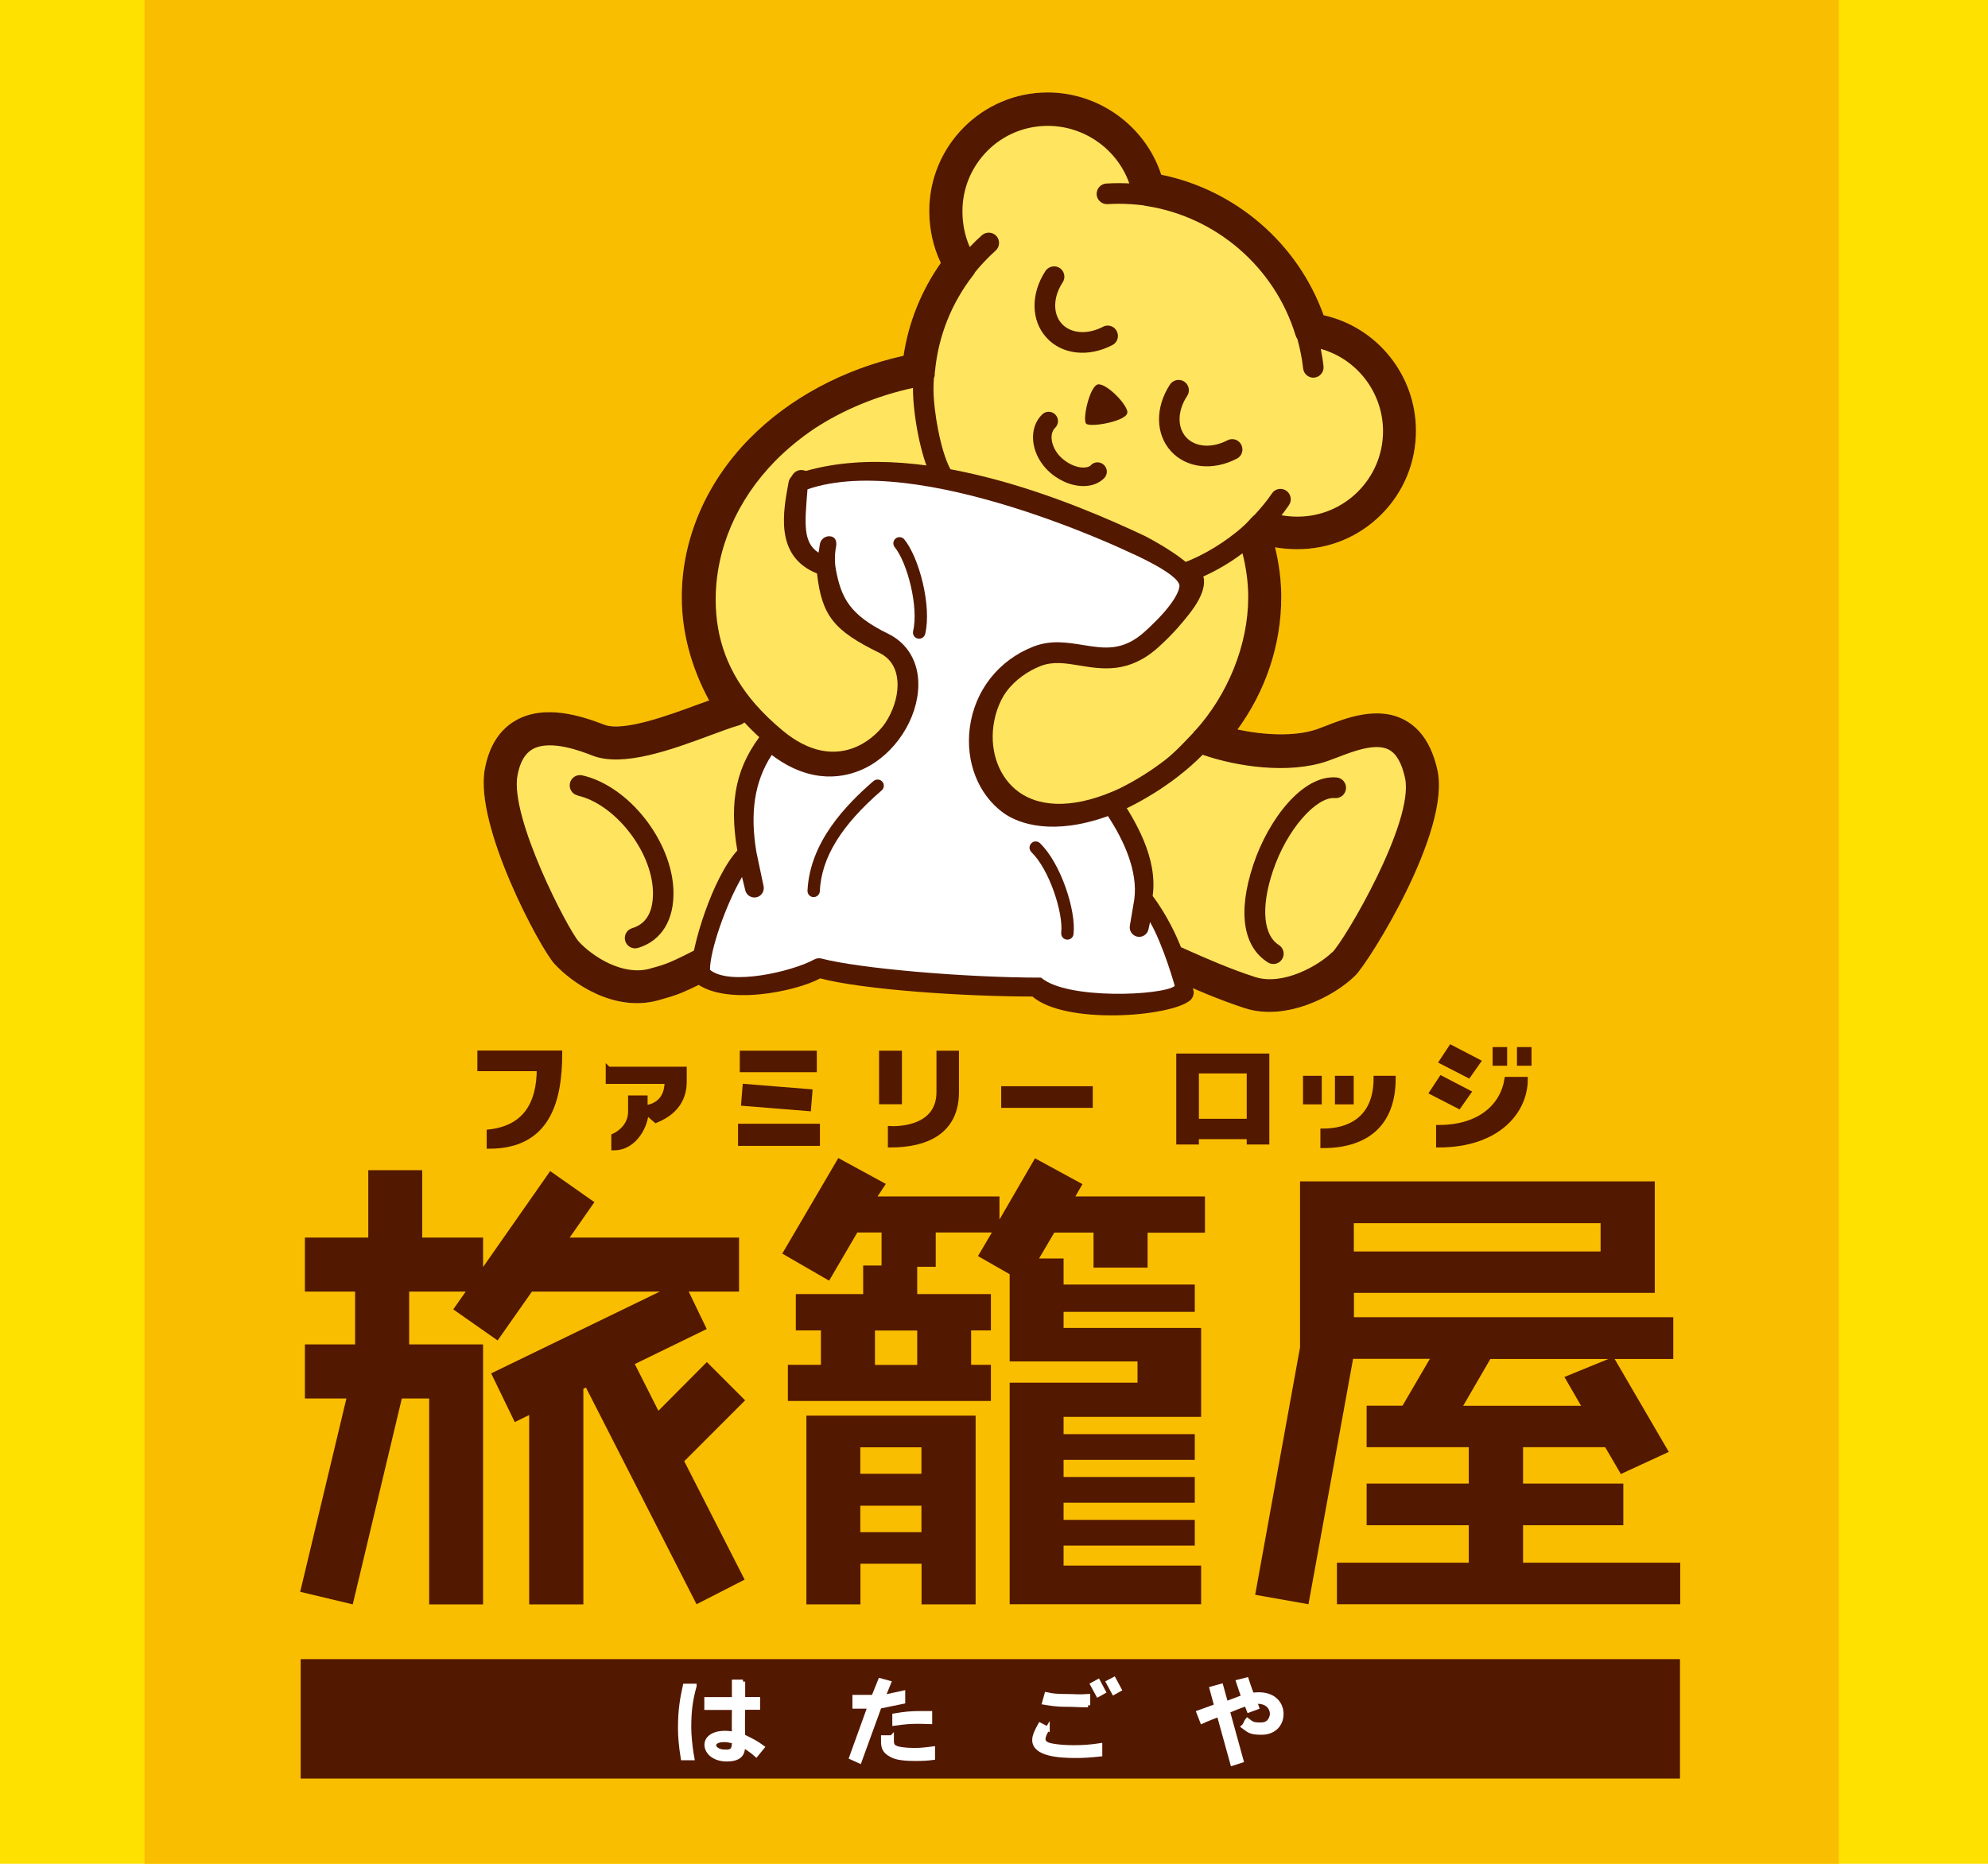 <?xml version="1.0" encoding="UTF-8"?>
<svg xmlns="http://www.w3.org/2000/svg" viewBox="0 0 160 150">
  <defs>
    <style>
      .cls-1 {
        stroke: #fff;
        stroke-width: .35px;
      }

      .cls-1, .cls-2 {
        fill: #fff;
      }

      .cls-3 {
        stroke: #531800;
        stroke-width: .4px;
      }

      .cls-3, .cls-4 {
        fill: #531800;
      }

      .cls-5 {
        fill: #fabe00;
      }

      .cls-6 {
        fill: #ffe55f;
      }

      .cls-7 {
        fill: #ffe100;
      }
    </style>
  </defs>
  <g id="_レイヤー_2" data-name="レイヤー 2">
    <rect class="cls-7" x="0" y="0" width="160" height="150"/>
  </g>
  <g id="_レイヤー_1" data-name="レイヤー 1">
    <g>
      <rect class="cls-5" x="11.63" y="0" width="136.36" height="150"/>
      <g>
        <path class="cls-3" d="M48.96,86.05h6.11v.98c0,.97-.32,2.34-2.28,3.14l-.79-.68c0,.95-.84,2.89-2.6,2.89v-.95c.53-.24,1.35-.88,1.35-1.96v-1.11h1.17v.8c1.63-.23,1.77-1.53,1.77-2.13h-4.74v-.99Z"/>
        <path class="cls-3" d="M38.62,84.75h6.43c0,3.83-.94,7.5-5.68,7.5v-1.15c2.83-.32,4.03-2.18,4.03-5.09h-4.78v-1.26Z"/>
        <g>
          <rect class="cls-3" x="70.95" y="84.76" width="1.44" height="3.91"/>
          <path class="cls-3" d="M71.66,90.83s3.91.27,3.91-2.94v-3.13h1.41v3.13c0,3.21-2.45,4.26-5.32,4.26v-1.32Z"/>
        </g>
        <path class="cls-3" d="M94.86,84.99h7.1v6.92h-1.42v-.43h-4.25v.43h-1.42v-6.92ZM100.54,90.24v-4.05h-4.25v4.05h4.25Z"/>
        <path class="cls-3" d="M110.75,86.78h1.38c0,3.72-2.2,5.42-5.66,5.42v-1.17c2.05,0,4.28-.92,4.28-4.25Z"/>
        <rect class="cls-3" x="80.78" y="87.62" width="6.97" height="1.34"/>
        <g>
          <polygon class="cls-3" points="116.78 84.3 116.03 85.44 118.19 86.55 118.97 85.44 116.78 84.3"/>
          <polygon class="cls-3" points="116 86.78 115.25 87.92 117.41 89.03 118.19 87.92 116 86.78"/>
          <path class="cls-3" d="M115.78,90.74v1.41c4.8,0,6.98-2.74,6.98-5.28h-1.48c-.32,2.06-2.08,3.87-5.5,3.87Z"/>
        </g>
        <rect class="cls-3" x="105.07" y="86.78" width="1.11" height="1.9"/>
        <rect class="cls-3" x="107.64" y="86.78" width="1.11" height="1.9"/>
        <rect class="cls-3" x="120.33" y="84.47" width=".77" height="1.1"/>
        <rect class="cls-3" x="122.29" y="84.47" width=".77" height="1.1"/>
        <rect class="cls-3" x="61.83" y="85.71" width="1.37" height="5.24" transform="translate(-30.54 143.56) rotate(-85.4)"/>
        <rect class="cls-3" x="59.74" y="84.76" width="5.8" height="1.33"/>
        <rect class="cls-3" x="59.6" y="90.64" width="6.19" height="1.38"/>
      </g>
      <path class="cls-6" d="M115.69,61.99c-.43-1.98-1.32-3.33-2.63-4.04-2.16-1.16-4.69-.18-6.36.47-.26.1-.51.2-.71.27-1.78.61-4.27.47-6.39.02,2.28-3.13,3.52-6.84,3.52-10.65,0-1.33-.17-2.67-.5-4.01.58.1,1.18.15,1.81.15,2.55,0,4.94-.99,6.74-2.79,1.8-1.8,2.79-4.2,2.79-6.74,0-4.49-3.14-8.35-7.43-9.3-2.07-5.77-7.07-10.09-13.07-11.31-1.26-3.88-4.97-6.62-9.14-6.62-5.26,0-9.53,4.28-9.53,9.53,0,1.49.32,2.92.93,4.19-1.57,2.23-2.6,4.78-3,7.47-4.85,1.08-9.23,3.44-12.42,6.69-3.5,3.57-5.43,8.1-5.43,12.74,0,2.81.76,5.65,2.2,8.31-.26.09-.52.19-.8.29-2.44.9-6.12,2.26-7.65,1.66-1.95-.76-4.8-1.62-7.06-.37-1.34.74-2.19,2.07-2.54,3.94-.86,4.57,4.46,14.44,5.6,15.68,1.43,1.56,4.81,3.92,8.38,2.93l.17-.05c1.46-.41,1.76-.51,4.57-1.94,7.06-3.59,26.82-4.11,36.6.29,1.73.78,3.78,1.67,5.85,2.34,3.26,1.06,7.17-.91,8.91-2.65,1.08-1.08,7.68-11.57,6.59-16.51Z"/>
      <g>
        <rect class="cls-4" x="24.2" y="133.53" width="111.01" height="9.61"/>
        <polygon class="cls-4" points="29.64 94.18 29.64 99.6 24.54 99.6 24.54 103.95 28.58 103.95 28.58 108.2 24.54 108.2 24.54 112.55 27.88 112.55 24.16 128.11 28.39 129.12 32.34 112.55 34.54 112.55 34.54 129.12 38.88 129.12 38.88 108.2 32.93 108.2 32.93 103.95 37.48 103.95 36.48 105.38 40.05 107.88 42.81 103.95 53.1 103.95 39.53 110.53 41.43 114.45 42.59 113.88 42.59 129.12 46.95 129.12 46.95 111.77 47.16 111.67 56.06 129.11 59.93 127.13 55.07 117.6 59.97 112.7 56.89 109.62 52.99 113.54 51.09 109.78 56.88 106.96 55.43 103.95 59.48 103.95 59.48 99.6 45.85 99.6 47.84 96.75 44.28 94.25 38.88 101.97 38.88 99.6 33.98 99.6 33.98 94.18 29.64 94.18"/>
        <g>
          <path class="cls-4" d="M71.28,95.3l-.65.99h9.81v1.86l2.86-4.93,3.82,2.08-.57.99h10.43v2.92h-4.62v2.81h-4.35v-2.82h-3.16l-1.22,2.08h1.97v2.1h10.56v2.2h-10.56v1.29h11.07v7.16h-11.07v1.39h10.56v2.07h-10.56v1.38h10.56v2.07h-10.56v1.38h10.56v2.07h-10.56v1.61h11.07v3.11h-15.41v-17.83h10.29v-1.71h-10.29v-7.02l-2.55-1.46,1.12-1.9h-4.52v2.76h-1.49v2.2h5.93v2.92h-1.59v2.77h1.59v2.91h-16.34v-2.91h2.66v-2.77h-2.02v-2.92h5.42v-2.3h1.48v-2.66h-1.95l-2.27,3.88-3.77-2.18,4.51-7.69,3.82,2.08ZM70.42,109.85h3.4v-2.77h-3.4v2.77Z"/>
          <path class="cls-4" d="M64.9,113.93h13.62v15.19h-4.35v-3.27h-4.92v3.27h-4.35v-15.19ZM69.24,118.61h4.92v-2.13h-4.92v2.13ZM69.24,123.31h4.92v-2.13h-4.92v2.13Z"/>
        </g>
        <path class="cls-4" d="M104.62,95.08h28.56v8.97h-24.21v1.96h25.7v3.36h-4.72l4.36,7.48-3.86,1.78-1.26-2.16h-6.61v2.93h8.07v3.35h-8.07v3.02h12.65v3.34h-27.63v-3.34h10.61v-3.02h-8.22v-3.35h8.22v-2.93h-8.22v-3.34h2.89l2.2-3.77h-6.18l-3.59,19.75-4.29-.76,3.61-19.91v-13.36ZM108.96,100.72h19.86v-2.28h-19.86v2.28ZM117.75,113.14h9.5l-1.34-2.32,3.54-1.45h-9.5l-2.19,3.77Z"/>
        <path class="cls-1" d="M59.8,135.34v1.41h1.2v.68h-1.2s-.04,1.54,0,2.31c.7.34,1.04.5,1.55.88l-.49.6c-.47-.42-.96-.7-1.06-.75-.02.47-.04,1.12-1.31,1.12-1,0-1.62-.56-1.62-1.18,0-.4.36-.94,1.51-.94.17,0,.33.02.7.07-.02-.32,0-2.1,0-2.1h-2.22v-.68h2.22v-1.41h.72ZM58.37,140.99c.61,0,.71-.21.71-.84-.38-.08-.57-.12-.77-.12-.29,0-.85.05-.85.46,0,.05.13.49.9.49ZM55.89,135.69c-.32,1.15-.43,2.05-.43,3.32,0,.47.05,1.37.25,2.48h-.75c-.15-.93-.22-1.77-.22-2.36,0-1.59.17-2.42.39-3.45h.76Z"/>
        <path class="cls-1" d="M71.54,135.43l-.47,1.16,1.61-.35v.71l-1.9.39-1.6,4.4-.66-.3,1.48-4.1h-1.22v-.76h1.52l.54-1.34.7.19ZM74.85,138.58c-.61-.02-.83-.02-1.08-.02-.45,0-.96.03-1.78.15v-.64c.84-.14,1.28-.19,2.16-.19.22,0,.44,0,.7,0v.69ZM71.77,139.82c0,.47-.05.72.41.88.15.05.64.15,1.39.15.35,0,.58,0,1.51-.12v.74c-.4.05-.77.08-1.37.08-1.32,0-1.72-.17-1.96-.3-.72-.38-.67-.78-.67-1.42h.68Z"/>
        <path class="cls-1" d="M101.16,137.41l-.65.24s-.16-.41-.2-.52c-.61.2-1.5.58-1.5.58l1.1,3.99-.72.23-1.09-3.94s-1.06.41-1.35.55l-.28-.72c.56-.2,1.43-.52,1.43-.52l-.38-1.4.76-.21.39,1.41s1.2-.45,1.41-.53c-.08-.18-.42-1.22-.42-1.22l.67-.17s.25.79.44,1.23c.23-.03.39-.04.53-.04,1.39,0,1.83.91,1.83,1.56,0,.87-.61,1.51-1.6,1.51s-1.05-.21-1.45-.49c.17-.15.17-.34.31-.51.37.28.42.36,1.07.36.42,0,.65-.15.8-.43.08-.15.12-.31.12-.44,0-.45-.35-.98-1.15-.98-.07,0-.15,0-.23.02l.16.44Z"/>
        <g>
          <path class="cls-1" d="M87.57,137.23c-.86,0-1.04-.04-1.69-.04-.98,0-1.38-.1-1.83-.17l.18-.65c.51.11.89.14,1.62.14s.92.06,1.72,0v.73ZM84.31,139.12c-.1.16-.34.56-.34.84,0,.39.45.48.69.53.5.1,1.19.14,1.76.14.69,0,1.43-.05,2.12-.16v.72c-.85.09-1.32.12-1.99.12-1.26,0-3.3-.12-3.3-1.27,0-.35.19-.73.46-1.22l.6.31Z"/>
          <polygon class="cls-1" points="88.82 136.15 88.38 135.32 87.92 135.57 88.37 136.4 88.82 136.15"/>
          <polygon class="cls-1" points="90.09 135.97 89.65 135.15 89.19 135.39 89.64 136.22 90.09 135.97"/>
        </g>
      </g>
      <g>
        <path class="cls-4" d="M46.5,64.03c2.96.68,5.94,4.41,6.05,7.68.05,1.64-.51,2.64-1.67,2.99h0c-.44.13-.69.59-.56,1.03.13.44.59.69,1.03.56h0c1.89-.57,2.93-2.26,2.85-4.64-.13-3.94-3.55-8.38-7.34-9.25h0c-.45-.1-.89.18-.99.63-.1.45.18.89.63.99h0Z"/>
        <path class="cls-4" d="M98.78,35.44c-1.25.65-2.58.55-3.31-.24-.74-.81-.71-2.15.08-3.34h0c.25-.38.14-.9-.24-1.15-.38-.25-.9-.14-1.15.24h0c-1.2,1.84-1.17,4,.09,5.37,1.24,1.36,3.37,1.6,5.3.59h0c.41-.21.56-.71.35-1.12-.21-.41-.71-.57-1.12-.35h0Z"/>
        <path class="cls-4" d="M88.77,26.3c-1.25.65-2.58.55-3.31-.24-.74-.81-.71-2.15.07-3.34h0c.25-.38.14-.9-.24-1.15-.38-.25-.9-.14-1.15.24h0c-1.2,1.84-1.17,4,.09,5.37,1.24,1.36,3.37,1.6,5.3.59h0c.41-.21.56-.71.35-1.12-.21-.41-.71-.57-1.12-.35h0Z"/>
        <path class="cls-4" d="M90.74,33.15c-.1-.69-1.64-2.24-2.33-2.22-.68.02-1.31,2.8-1,3.16.31.35,3.41-.21,3.32-.93Z"/>
        <path class="cls-4" d="M87.82,37.43c-.18.17-.45.2-.65.2-.61-.01-1.33-.36-1.84-.88-.73-.76-.92-1.82-.41-2.32h0c.3-.29.31-.76.02-1.06-.29-.3-.76-.31-1.06-.02h0c-1.12,1.08-.95,3.06.37,4.43.78.81,1.88,1.32,2.89,1.34.69.01,1.28-.2,1.71-.62h0c.3-.29.31-.76.02-1.06-.29-.3-.76-.31-1.06-.02h0Z"/>
        <path class="cls-4" d="M107.58,62.57c-2.74-.24-5.5,3.38-6.71,7.02-1.32,3.97-.75,6.66,1.18,7.87h0c.39.24.9.12,1.14-.27.24-.39.12-.9-.27-1.14h0c-1.18-.73-1.5-2.88-.48-5.93,1.14-3.43,3.54-6.02,4.99-5.89h0c.46.04.86-.3.9-.76.04-.46-.3-.86-.76-.9h0Z"/>
        <g>
          <path d="M66.05,45.78c-.32-.09.04.33,0,0h0Z"/>
          <path d="M96.14,58.87c.05-.23-.16.18,0,0h0Z"/>
          <path class="cls-4" d="M115.69,61.99c-.43-1.98-1.32-3.33-2.63-4.04-2.16-1.16-4.69-.18-6.36.47-.26.1-.51.2-.71.27-1.78.61-4.27.47-6.39.02,2.28-3.13,3.52-6.84,3.52-10.65,0-1.33-.17-2.67-.5-4.01.58.1,1.18.15,1.81.15,2.55,0,4.94-.99,6.74-2.79,1.8-1.8,2.79-4.2,2.79-6.74,0-4.49-3.14-8.35-7.43-9.3-2.07-5.77-7.07-10.09-13.07-11.31-1.26-3.88-4.97-6.62-9.14-6.62-5.26,0-9.53,4.28-9.53,9.53,0,1.49.32,2.92.93,4.19-1.57,2.23-2.6,4.78-3,7.47-4.85,1.08-9.23,3.44-12.42,6.69-3.5,3.57-5.43,8.1-5.43,12.74,0,2.81.76,5.65,2.2,8.31-.26.09-.52.19-.8.29-2.44.9-6.12,2.26-7.65,1.66-1.95-.76-4.8-1.62-7.06-.37-1.34.74-2.19,2.07-2.54,3.94-.86,4.57,4.46,14.44,5.6,15.68,1.43,1.56,4.81,3.92,8.38,2.93l.17-.05c1.46-.41,1.76-.51,4.57-1.94,7.06-3.59,26.82-4.11,36.6.29,1.73.78,3.78,1.67,5.85,2.34,3.26,1.06,7.17-.91,8.91-2.65,1.08-1.08,7.68-11.57,6.59-16.51ZM96.14,58.87c-.65.68-1.53,1.64-2.31,2.25-1.13.88-2.37,1.66-3.69,2.32-3.36,1.57-6.27,1.67-8.17.28-1.52-1.11-2.3-3.14-2.02-5.28.31-2.39,1.84-4.34,4.09-5.22.98-.37,1.96-.21,3.1-.03,1.87.3,4,.65,6.36-1.48,2.34-2.11,3.5-3.8,3.4-5.05,0-.09-.03-.18-.06-.26,1.13-.51,2.18-1.13,3.16-1.87.3,1.18.46,2.37.46,3.53,0,3.83-1.64,7.87-4.32,10.8ZM107.22,76.63c-1.06,1.06-3.96,2.73-6.21,2-1.95-.63-3.91-1.48-5.58-2.23-10.55-4.76-31.19-4.16-38.89-.24-2.68,1.36-2.84,1.41-4.07,1.75l-.17.05c-2.17.6-4.6-.97-5.71-2.17-.85-.93-5.58-10-4.94-13.39.2-1.07.6-1.76,1.22-2.11,1.44-.8,3.97.19,4.81.52,2.47.96,6.39-.48,9.54-1.65.84-.31,1.64-.61,2.24-.78.17-.05.32-.13.45-.24.61.66,1.3,1.31,2.06,1.94,3.42,2.82,6.34,2.12,7.78,1.45,2.55-1.18,4.41-4.03,4.43-6.76.02-1.86-.87-3.37-2.42-4.12-3.13-1.52-4.02-2.64-4.34-5.41-.04-.33-.27-.61-.6-.7-.01,0-1.56-.48-1.68-1.73-.24-2.54.15-3.91.15-3.92h0c.13-.44-.12-.9-.56-1.03-.44-.13-.9.12-1.04.56h0c-.02.07-.49,1.66-.21,4.56.22,2.38,2.46,2.79,2.57,2.82.39,3.36,1.32,4.58,4.97,6.36,1.24.61,1.5,1.76,1.49,2.62-.02,2.09-1.51,4.36-3.47,5.27-1.9.88-3.98.46-6.02-1.23-.84-.69-1.59-1.42-2.23-2.15-2.15-2.47-3.19-5.22-3.19-8.41,0-4.06,1.71-8.02,4.8-11.17.95-.96,2.02-1.84,3.17-2.61,2.33-1.52,5.03-2.63,7.91-3.26,0,.03,0,.06,0,.09,0,2.04.62,5.47,1.51,7.15.22.4.72.56,1.12.34.4-.21.56-.72.34-1.12-.74-1.4-1.32-4.57-1.32-6.37,0-.29.01-.58.03-.86.06-.13.08-.28.07-.44,0-.04.02-.07.02-.11.26-2.83,1.33-5.52,3.09-7.77.06-.07.1-.15.14-.23.5-.61,1.05-1.19,1.65-1.73.34-.3.37-.83.07-1.17-.3-.34-.83-.37-1.17-.07-.34.3-.67.62-.98.95-.39-.87-.59-1.85-.59-2.88,0-1.84.72-3.56,2.01-4.86s3.03-2.01,4.86-2.01c2.96,0,5.6,1.9,6.56,4.63-.28-.01-.56-.02-.84-.02-.33,0-.67.01-1.01.03h0c-.46.03-.8.42-.78.88.03.46.42.8.88.78h0c.3-.02.61-.03.91-.03.68,0,1.35.05,2,.13.05.02.11.03.16.04,5.65.85,10.38,4.93,12.05,10.39.04.12.09.23.16.33.21.77.37,1.56.46,2.37.05.45.46.78.91.73.45-.05.78-.46.73-.91h0c-.05-.47-.13-.94-.22-1.4,2.91.81,5.01,3.51,5.01,6.62,0,3.79-3.08,6.88-6.88,6.88-.46,0-.89-.04-1.29-.11.21-.27.41-.54.6-.82.26-.38.16-.9-.22-1.16-.38-.26-.9-.16-1.15.22-.39.58-.88,1.17-1.38,1.71-.06.05-.12.1-.18.16l-.24.26c-.16.17-.3.33-.45.46-.01.01-.03.03-.04.04-.04.03-.07.07-.11.1-1.34,1.16-3.02,2.22-4.71,2.85-.29.11-.5.38-.54.69-.03.31.11.62.37.79.05.03.06.05.07.11.01.17-.06,1.17-2.79,3.63-1.77,1.6-3.25,1.35-4.98,1.08-1.26-.2-2.57-.42-3.97.12-2.83,1.1-4.75,3.55-5.14,6.55-.36,2.74.67,5.36,2.69,6.83,1.4,1.02,4.55,2.37,9.88-.12,1.44-.72,2.78-1.56,3.99-2.5.7-.54,1.35-1.12,1.96-1.73.01,0,.03.01.04.02,2.64.91,6.84,1.58,10,.49.25-.09.52-.19.81-.3,1.22-.47,3.07-1.19,4.14-.61.6.32,1.03,1.08,1.29,2.27.77,3.5-4.83,13.02-5.87,14.06Z"/>
          <path d="M99.98,42.41c.08-.11-.12.06,0,0h0Z"/>
        </g>
      </g>
      <g>
        <path class="cls-4" d="M65.77,46.16c-3.49-1.39-2.72-5.06-2.3-7.36.05-.29.26-.54.54-.63,9.52-3.29,22.71,2.41,28.14,4.97.12.06,4.03,2.07,4.46,3.5.36,1.2-1.03,3.32-3.37,5.44-2.36,2.13-4.48,1.79-6.36,1.48-1.14-.19-2.12-.34-3.1.03-2.25.88-3.78,2.83-4.09,5.22-.28,2.14.49,4.16,2.02,5.28,1.91,1.39,4.82,1.29,8.17-.28,1.55,2.27,3.31,5.28,2.89,8.3,0,0,2.19,2.77,3.03,6.55.09.41.17.76.24,1,.09.32-.02.66-.28.87-1.64,1.31-10.01,1.96-12.67-.33h0c-5.62,0-13.67-.56-17.08-1.46-1.94,1.06-7.72,2.27-10.1.29-.19-.16-.3-.39-.3-.64,0-2.24,1.79-7.82,3.73-9.94-.69-4.06-.08-6.87,2.15-9.61l.43-.35.83.69c2.04,1.69,4.12,2.11,6.02,1.23,1.96-.91,3.45-3.18,3.47-5.27,0-.86-.24-2.01-1.49-2.61-3.64-1.78-4.6-2.98-4.99-6.34"/>
        <path class="cls-2" d="M94.92,47.1c-.14-.97-4.02-2.65-4.02-2.65.04.02-16.98-8.15-25.91-5.07-.22,2.74-.39,4.27.89,5.1l.11-.71c.08-.41.48-.68.89-.6.41.08.48.47.4.89,0,0-.19.85,0,1.81.43,2.24,1.09,3.62,4.21,5.14,1.55.76,2.44,2.26,2.42,4.12-.03,2.73-1.89,5.58-4.43,6.76-1.38.64-4.12,1.33-7.37-1.13-1.4,2.15-1.76,4.68-1.23,7.83l.58,2.75c.07.41-.2.81-.61.88-.41.07-.81-.2-.88-.62l-.25-1.02c-1.34,2.3-2.58,5.94-2.58,7.47,1.59,1.32,6.62.14,8.39-.83.19-.1.4-.13.61-.07,2.97.78,11.43,1.53,17.65,1.53h0c2.08,1.8,9.8,1.44,10.76.67,0,0-.9-3.24-1.99-5.14l-.13.59c-.09.41-.5.67-.91.58-.41-.09-.67-.5-.58-.91l.35-2.08c.31-2.29-.86-4.79-2.12-6.71-4.39,1.58-7.17.65-8.43-.27-2.01-1.47-3.04-4.09-2.69-6.83.39-3,2.31-5.45,5.14-6.55,1.4-.54,2.71-.32,3.97-.12,1.72.28,3.21.52,4.98-1.08,2.73-2.47,2.8-3.56,2.79-3.74"/>
        <path class="cls-4" d="M70.31,62.85c-2.19,1.9-5.13,4.89-5.32,8.83h0c-.01.28.2.51.47.52.27.01.51-.2.52-.47h0c.13-2.71,1.71-5.29,4.98-8.12h0c.21-.18.23-.5.05-.7-.18-.21-.5-.23-.7-.05h0Z"/>
        <path class="cls-4" d="M83.01,68.58c1.43,1.38,2.58,4.88,2.4,6.49h0c-.03.27.17.52.44.55.27.03.52-.16.55-.44h0c.22-1.87-1.01-5.69-2.7-7.32h0c-.2-.19-.51-.19-.7.01-.19.2-.19.51.01.7h0Z"/>
        <path class="cls-4" d="M74.46,51.03c.54-2.28-.49-6.16-1.68-7.62h0c-.17-.21-.49-.24-.7-.07-.21.17-.24.49-.07.7h0c1.02,1.25,1.94,4.82,1.48,6.75h0c-.06.27.1.54.37.6.27.06.54-.1.6-.37h0Z"/>
      </g>
    </g>
  </g>
</svg>
